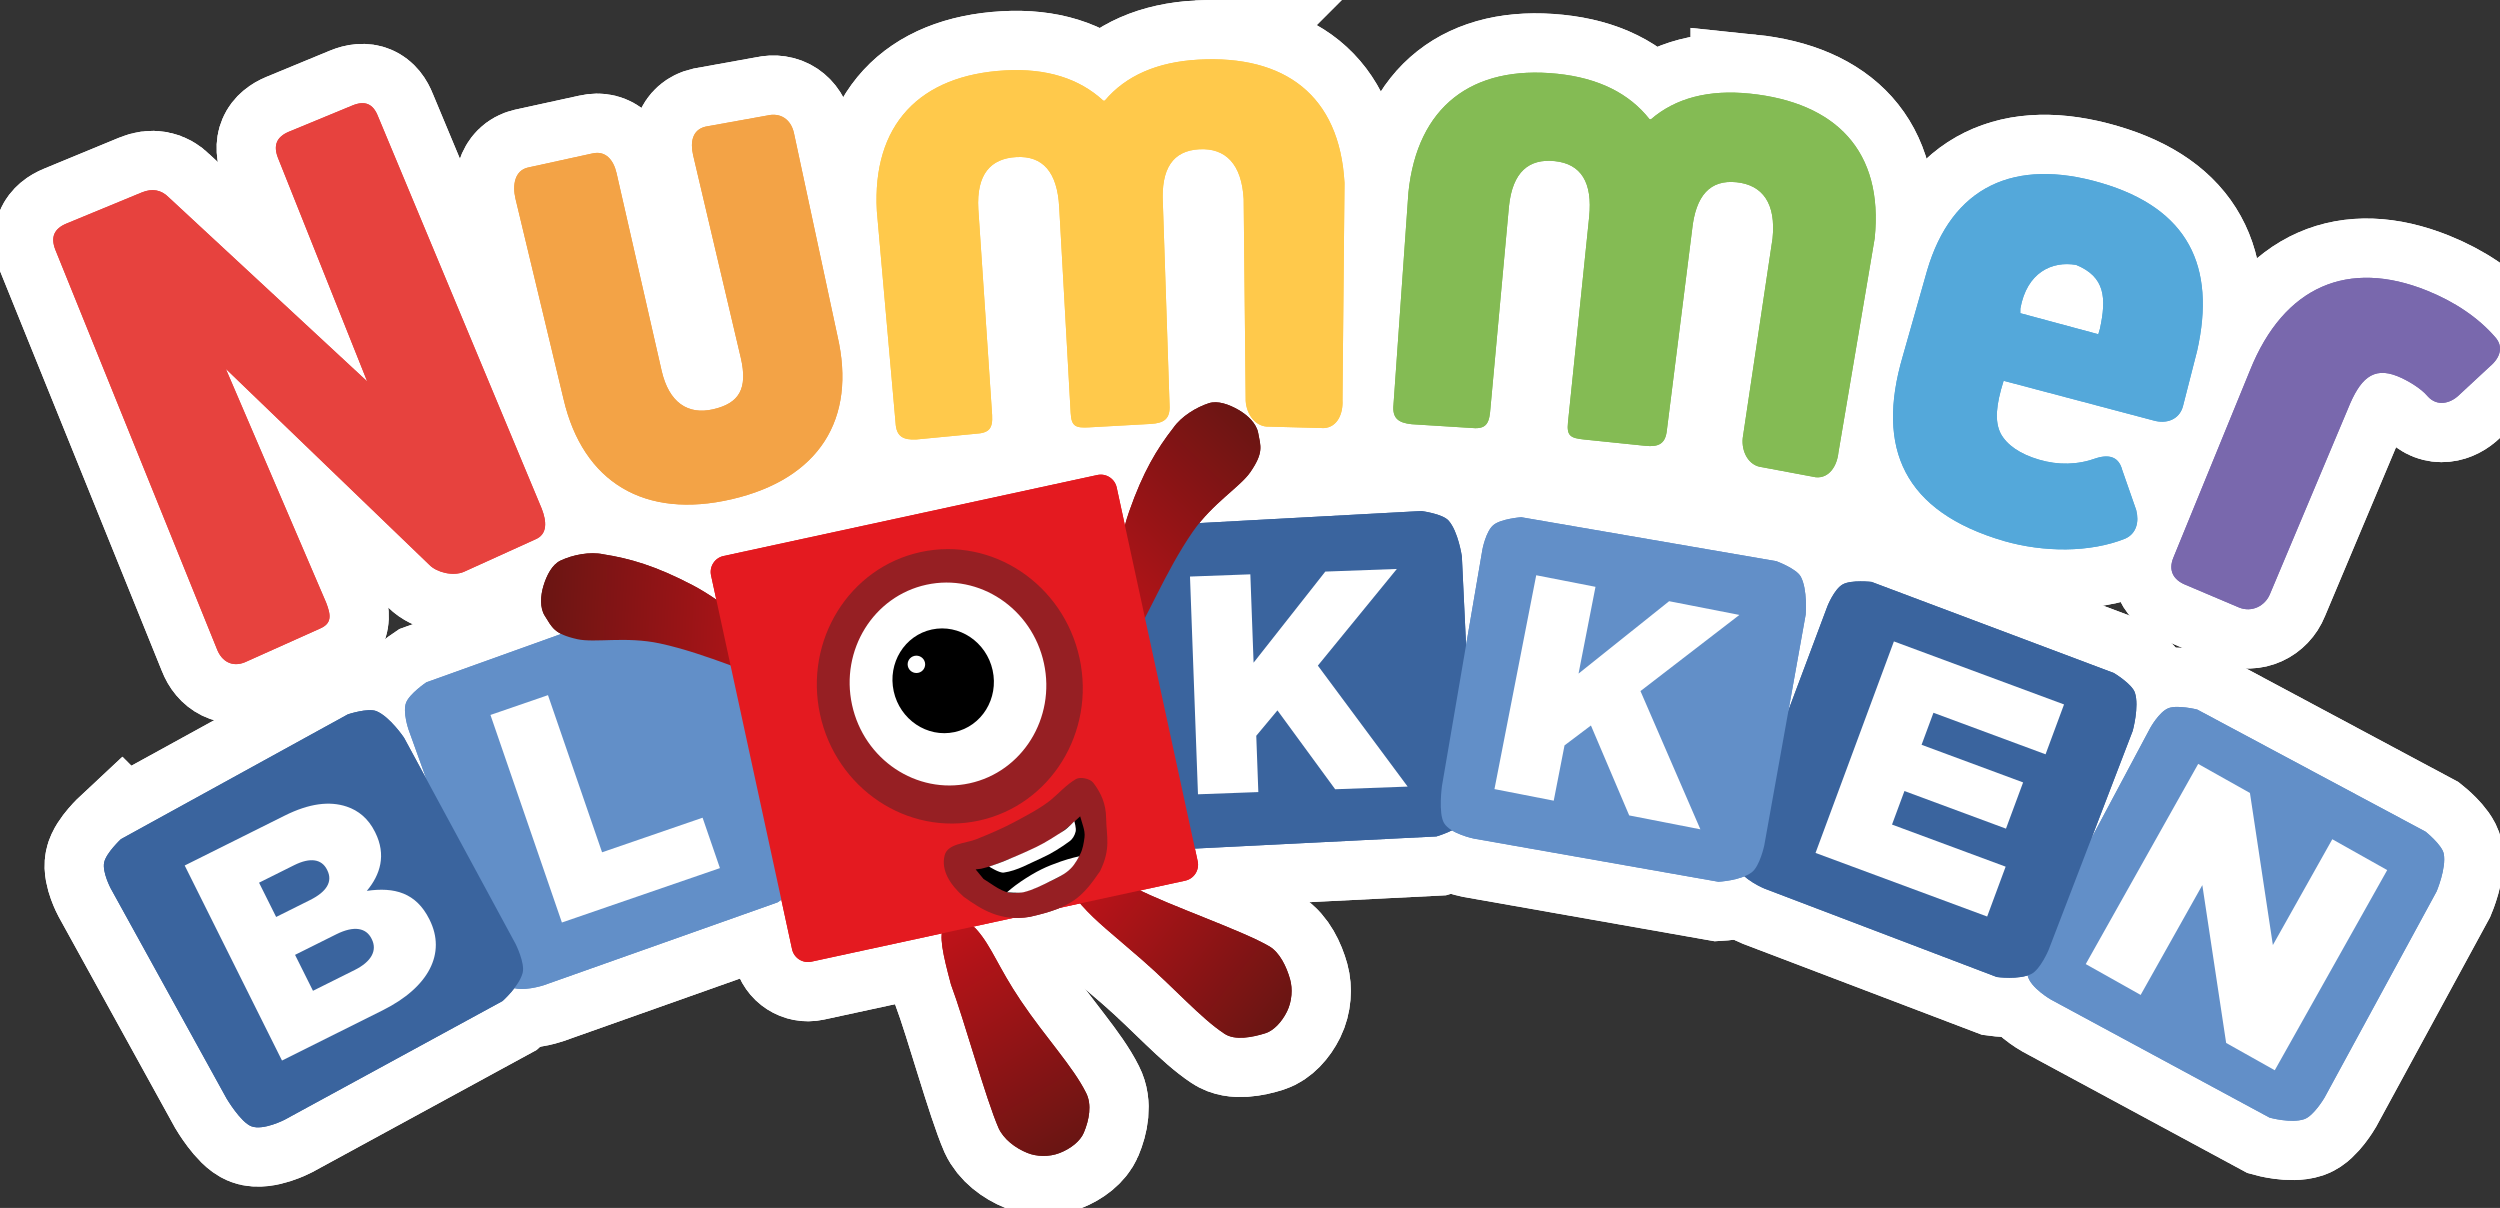 <svg version="1.1" xmlns="http://www.w3.org/2000/svg" xmlns:xlink="http://www.w3.org/1999/xlink" width="421.875" height="203.844" viewBox="0,0,421.875,203.844"><rect x="0" y="0" width="421.875" height="203.844" fill="#333333" stroke="none"/><defs><linearGradient x1="204.623" y1="180.207" x2="235.749" y2="147.812" gradientUnits="userSpaceOnUse" id="color-1"><stop offset="0" stop-color="#c01319"/><stop offset="1" stop-color="#691513"/></linearGradient><linearGradient x1="208.219" y1="223.368" x2="241.151" y2="249.155" gradientUnits="userSpaceOnUse" id="color-2"><stop offset="0" stop-color="#c01319"/><stop offset="1" stop-color="#691513"/></linearGradient><linearGradient x1="182.452" y1="234.831" x2="204.458" y2="271.513" gradientUnits="userSpaceOnUse" id="color-3"><stop offset="0" stop-color="#c01319"/><stop offset="1" stop-color="#691513"/></linearGradient><linearGradient x1="160.358" y1="181.069" x2="115.498" y2="178.645" gradientUnits="userSpaceOnUse" id="color-4"><stop offset="0" stop-color="#c01319"/><stop offset="1" stop-color="#691513"/></linearGradient><linearGradient x1="204.623" y1="180.207" x2="235.749" y2="147.812" gradientUnits="userSpaceOnUse" id="color-5"><stop offset="0" stop-color="#c01319"/><stop offset="1" stop-color="#691513"/></linearGradient><linearGradient x1="208.219" y1="223.368" x2="241.151" y2="249.155" gradientUnits="userSpaceOnUse" id="color-6"><stop offset="0" stop-color="#c01319"/><stop offset="1" stop-color="#691513"/></linearGradient><linearGradient x1="182.452" y1="234.831" x2="204.458" y2="271.513" gradientUnits="userSpaceOnUse" id="color-7"><stop offset="0" stop-color="#c01319"/><stop offset="1" stop-color="#691513"/></linearGradient><linearGradient x1="160.358" y1="181.069" x2="115.498" y2="178.645" gradientUnits="userSpaceOnUse" id="color-8"><stop offset="0" stop-color="#c01319"/><stop offset="1" stop-color="#691513"/></linearGradient></defs><g transform="translate(-24.57,-77.47)"><g data-paper-data="{&quot;isPaintingLayer&quot;:true}" stroke-linejoin="miter" stroke-miterlimit="10" stroke-dasharray="" stroke-dashoffset="0" style="mix-blend-mode: normal"><g fill="#ffffff" stroke="#ffffff" stroke-width="20"><path d="M102.801,173.986c-1.778,0.734 -4.49,0.106 -5.759,-1.181l-34.189,-32.926l-0.167,-0.142l16.931,39.455c0.816,2.12 0.986,3.511 -1.125,4.383l-12.59,5.648c-2.112,0.872 -3.904,-0.098 -4.72,-2.218l-27.28,-67.411c-0.816,-2.12 -0.203,-3.537 1.909,-4.409l12.67,-5.232c1.778,-0.734 3.301,-0.458 4.57,0.829l33.486,31.057l-15.07,-37.756c-0.816,-2.12 -0.203,-3.537 1.909,-4.409l10.669,-4.406c2.112,-0.872 3.498,-0.281 4.315,1.839l27.633,66.222c0.816,2.12 1.013,4.295 -1.099,5.167z" fill-rule="nonzero" stroke-linecap="butt"/><path d="M165.884,134.119c3.284,14.101 -3.121,24.164 -17.81,27.585c-14.688,3.421 -25.125,-2.797 -28.409,-16.898l-8.117,-33.841c-0.52,-2.233 -0.14,-4.699 2.092,-5.219l10.889,-2.38c2.233,-0.52 3.563,1.075 4.083,3.308l7.615,33.384c1.232,5.288 4.368,7.484 8.716,6.472c4.348,-1.013 5.86,-3.424 4.628,-8.712l-8.034,-34.154c-0.52,-2.233 -0.127,-4.307 2.105,-4.827l10.432,-1.879c2.232,-0.52 3.942,0.67 4.462,2.903z" fill-rule="nonzero" stroke-linecap="butt"/><path d="M226.797,87.535c14.564,-0.811 23.835,5.994 24.659,20.799l-0.342,36.642c0.127,2.287 -0.856,4.606 -3.143,4.734l-9.202,-0.247c-2.287,0.127 -3.862,-2.058 -3.989,-4.345l-0.342,-34.054c-0.328,-5.898 -3.048,-8.653 -7.501,-8.405c-4.453,0.248 -6.459,3.257 -6.131,9.155l1.126,34.028c0.127,2.287 -0.909,3.039 -3.196,3.166l-10.351,0.576c-2.287,0.127 -3.012,-0.125 -3.14,-2.412l-1.937,-34.785c-0.328,-5.898 -2.776,-8.659 -7.23,-8.411c-4.333,0.241 -6.744,2.872 -6.416,8.77l2.329,34.772c0.127,2.287 -0.517,3.025 -2.804,3.153l-9.946,0.955c-2.287,0.127 -3.417,-0.504 -3.545,-2.791l-3.159,-35.74c-0.811,-14.564 7.196,-22.939 21.64,-23.744c6.981,-0.389 12.511,1.356 16.584,5.114l0.241,-0.013c3.51,-4.18 8.813,-6.527 15.794,-6.916z" fill-rule="nonzero" stroke-linecap="butt"/><path d="M392.923,146.105c-0.643,2.193 -2.786,2.953 -4.979,2.31l-25.263,-6.687c-1.298,4.119 -1.522,6.848 -0.495,8.904c1.06,1.94 3.247,3.459 6.478,4.407c3.231,0.948 6.502,0.905 9.732,-0.279c2.334,-0.694 3.767,-0.023 4.298,2.013l2.36,6.764c0.531,2.036 0.011,3.997 -1.861,4.826c-5.964,2.387 -13.75,2.323 -20.462,0.398c-16.849,-4.942 -21.648,-15.572 -17.078,-31.151l4.113,-14.478c4.163,-14.194 14.715,-19.088 29.371,-14.789c14.656,4.299 19.425,14.034 16.199,28.331zM378.661,133.873l0.271,-0.923c1.121,-5.179 0.897,-8.763 -4.008,-10.775c-4.061,-0.706 -8.328,1.254 -9.418,7.366l-0.009,0.781z" fill-rule="nonzero" stroke-linecap="butt"/><path d="M404.275,139.934c5.726,-14.237 16.594,-18.753 29.837,-13.426c4.635,1.864 8.652,4.537 11.539,7.878c1.41,1.593 0.839,3.443 -0.91,4.919l-5.184,4.811c-1.483,1.455 -3.739,2.008 -5.326,0.216c-1.124,-1.35 -3.439,-2.717 -5.095,-3.382c-4.194,-1.687 -6.357,0.534 -8.354,5.5l-13.14,31.225c-0.843,2.097 -3.11,3.165 -5.207,2.321l-9.047,-3.833c-2.096,-0.843 -2.92,-2.451 -2.077,-4.548z" fill-rule="nonzero" stroke-linecap="butt"/><path d="M319.852,93.265c14.51,1.496 22.592,9.678 21.071,24.428l-6.116,36.13c-0.235,2.278 -1.572,4.414 -3.85,4.179l-9.048,-1.695c-2.278,-0.235 -3.489,-2.642 -3.254,-4.92l5.032,-33.682c0.606,-5.876 -1.645,-9.025 -6.082,-9.483c-4.437,-0.457 -6.892,2.198 -7.498,8.074l-4.254,33.78c-0.235,2.278 -1.377,2.857 -3.655,2.622l-10.313,-1.063c-2.278,-0.235 -2.955,-0.598 -2.72,-2.877l3.573,-34.655c0.606,-5.876 -1.376,-8.989 -5.813,-9.446c-4.317,-0.445 -7.112,1.772 -7.718,7.648l-3.184,34.704c-0.235,2.278 -0.987,2.906 -3.266,2.671l-9.972,-0.625c-2.278,-0.235 -3.295,-1.036 -3.06,-3.315l2.516,-35.791c1.496,-14.51 10.724,-21.518 25.114,-20.034c6.955,0.717 12.141,3.312 15.57,7.665l0.24,0.025c4.125,-3.574 9.732,-5.056 16.687,-4.339z" fill-rule="nonzero" stroke-linecap="butt"/><path d="M102.801,173.986c-1.778,0.734 -4.49,0.106 -5.759,-1.181l-34.189,-32.926l-0.167,-0.142l16.931,39.455c0.816,2.12 0.986,3.511 -1.125,4.383l-12.59,5.648c-2.112,0.872 -3.904,-0.098 -4.72,-2.218l-27.28,-67.411c-0.816,-2.12 -0.203,-3.537 1.909,-4.409l12.67,-5.232c1.778,-0.734 3.301,-0.458 4.57,0.829l33.486,31.057l-15.07,-37.756c-0.816,-2.12 -0.203,-3.537 1.909,-4.409l10.669,-4.406c2.112,-0.872 3.498,-0.281 4.315,1.839l27.633,66.222c0.816,2.12 1.013,4.295 -1.099,5.167z" fill-rule="nonzero" stroke-linecap="butt"/><path d="M165.884,134.119c3.284,14.101 -3.121,24.164 -17.81,27.585c-14.688,3.421 -25.125,-2.797 -28.409,-16.898l-8.117,-33.841c-0.52,-2.233 -0.14,-4.699 2.092,-5.219l10.889,-2.38c2.233,-0.52 3.563,1.075 4.083,3.308l7.615,33.384c1.232,5.288 4.368,7.484 8.716,6.472c4.348,-1.013 5.86,-3.424 4.628,-8.712l-8.034,-34.154c-0.52,-2.233 -0.127,-4.307 2.105,-4.827l10.432,-1.879c2.232,-0.52 3.942,0.67 4.462,2.903z" fill-rule="nonzero" stroke-linecap="butt"/><path d="M226.797,87.535c14.564,-0.811 23.835,5.994 24.659,20.799l-0.342,36.642c0.127,2.287 -0.856,4.606 -3.143,4.734l-9.202,-0.247c-2.287,0.127 -3.862,-2.058 -3.989,-4.345l-0.342,-34.054c-0.328,-5.898 -3.048,-8.653 -7.501,-8.405c-4.453,0.248 -6.459,3.257 -6.131,9.155l1.126,34.028c0.127,2.287 -0.909,3.039 -3.196,3.166l-10.351,0.576c-2.287,0.127 -3.012,-0.125 -3.14,-2.412l-1.937,-34.785c-0.328,-5.898 -2.776,-8.659 -7.23,-8.411c-4.333,0.241 -6.744,2.872 -6.416,8.77l2.329,34.772c0.127,2.287 -0.517,3.025 -2.804,3.153l-9.946,0.955c-2.287,0.127 -3.417,-0.504 -3.545,-2.791l-3.159,-35.74c-0.811,-14.564 7.196,-22.939 21.64,-23.744c6.981,-0.389 12.511,1.356 16.584,5.114l0.241,-0.013c3.51,-4.18 8.813,-6.527 15.794,-6.916z" fill-rule="nonzero" stroke-linecap="butt"/><path d="M392.923,146.105c-0.643,2.193 -2.786,2.953 -4.979,2.31l-25.263,-6.687c-1.298,4.119 -1.522,6.848 -0.495,8.904c1.06,1.94 3.247,3.459 6.478,4.407c3.231,0.948 6.502,0.905 9.732,-0.279c2.334,-0.694 3.767,-0.023 4.298,2.013l2.36,6.764c0.531,2.036 0.011,3.997 -1.861,4.826c-5.964,2.387 -13.75,2.323 -20.462,0.398c-16.849,-4.942 -21.648,-15.572 -17.078,-31.151l4.113,-14.478c4.163,-14.194 14.715,-19.088 29.371,-14.789c14.656,4.299 19.425,14.034 16.199,28.331zM378.661,133.873l0.271,-0.923c1.121,-5.179 0.897,-8.763 -4.008,-10.775c-4.061,-0.706 -8.328,1.254 -9.418,7.366l-0.009,0.781z" fill-rule="nonzero" stroke-linecap="butt"/><path d="M404.275,139.934c5.726,-14.237 16.594,-18.753 29.837,-13.426c4.635,1.864 8.652,4.537 11.539,7.878c1.41,1.593 0.839,3.443 -0.91,4.919l-5.184,4.811c-1.483,1.455 -3.739,2.008 -5.326,0.216c-1.124,-1.35 -3.439,-2.717 -5.095,-3.382c-4.194,-1.687 -6.357,0.534 -8.354,5.5l-13.14,31.225c-0.843,2.097 -3.11,3.165 -5.207,2.321l-9.047,-3.833c-2.096,-0.843 -2.92,-2.451 -2.077,-4.548z" fill-rule="nonzero" stroke-linecap="butt"/><path d="M319.852,93.265c14.51,1.496 22.592,9.678 21.071,24.428l-6.116,36.13c-0.235,2.278 -1.572,4.414 -3.85,4.179l-9.048,-1.695c-2.278,-0.235 -3.489,-2.642 -3.254,-4.92l5.032,-33.682c0.606,-5.876 -1.645,-9.025 -6.082,-9.483c-4.437,-0.457 -6.892,2.198 -7.498,8.074l-4.254,33.78c-0.235,2.278 -1.377,2.857 -3.655,2.622l-10.313,-1.063c-2.278,-0.235 -2.955,-0.598 -2.72,-2.877l3.573,-34.655c0.606,-5.876 -1.376,-8.989 -5.813,-9.446c-4.317,-0.445 -7.112,1.772 -7.718,7.648l-3.184,34.704c-0.235,2.278 -0.987,2.906 -3.266,2.671l-9.972,-0.625c-2.278,-0.235 -3.295,-1.036 -3.06,-3.315l2.516,-35.791c1.496,-14.51 10.724,-21.518 25.114,-20.034c6.955,0.717 12.141,3.312 15.57,7.665l0.24,0.025c4.125,-3.574 9.732,-5.056 16.687,-4.339z" fill-rule="nonzero" stroke-linecap="butt"/><path d="M395.349,197.206l38.533,20.607c0,0 2.798,2.235 3.078,3.754c0.447,2.419 -1.215,6.335 -1.215,6.335l-18.913,34.792c0,0 -1.815,3.094 -3.426,3.635c-2.223,0.748 -5.847,-0.261 -5.847,-0.261l-36.853,-19.897c0,0 -3.491,-1.99 -3.966,-4.065c-0.432,-1.887 1.644,-6.088 1.644,-6.088l19.042,-35.71c0,0 1.507,-2.719 3.062,-3.328c1.537,-0.602 4.86,0.225 4.86,0.225z" data-paper-data="{&quot;index&quot;:null}" fill-rule="nonzero" stroke-linecap="round"/><path d="M340.392,175.665l40.901,15.381c0,0 3.066,1.849 3.543,3.318c0.76,2.339 -0.374,6.44 -0.374,6.44l-14.191,36.971c0,0 -1.394,3.305 -2.92,4.053c-2.106,1.033 -5.831,0.508 -5.831,0.508l-39.142,-14.897c0,0 -3.722,-1.515 -4.464,-3.51c-0.675,-1.814 0.832,-6.251 0.832,-6.251l14.199,-37.898c0,0 1.138,-2.893 2.6,-3.7c1.445,-0.798 4.848,-0.414 4.848,-0.414z" fill-rule="nonzero" stroke-linecap="round"/><path d="M220.8,166.074l43.633,-2.368c0,0 3.551,0.46 4.579,1.613c1.636,1.836 2.247,6.047 2.247,6.047l1.876,39.556c0,0 0.053,3.587 -1.043,4.885c-1.513,1.793 -5.134,2.81 -5.134,2.81l-41.828,2.103c0,0 -4.017,0.11 -5.499,-1.419c-1.348,-1.39 -1.753,-6.058 -1.753,-6.058l-2.242,-40.408c0,0 -0.122,-3.106 0.892,-4.434c1.002,-1.312 4.272,-2.328 4.272,-2.328z" fill-rule="nonzero" stroke-linecap="round"/><path d="M281.273,164.75l43.062,7.423c0,0 3.359,1.24 4.104,2.594c1.186,2.155 0.842,6.396 0.842,6.396l-6.993,38.978c0,0 -0.749,3.508 -2.106,4.529c-1.875,1.41 -5.632,1.594 -5.632,1.594l-41.244,-7.278c0,0 -3.94,-0.789 -5.044,-2.609c-1.004,-1.655 -0.357,-6.296 -0.357,-6.296l6.826,-39.89c0,0 0.574,-3.055 1.858,-4.123c1.269,-1.055 4.684,-1.317 4.684,-1.317z" data-paper-data="{&quot;index&quot;:null}" fill-rule="nonzero" stroke-linecap="round"/><path d="M235.588,157.103c-1.725,2.532 -6.36,5.242 -9.722,10.078c-4.671,6.72 -8.202,15.679 -9.794,17.339c-2.738,2.854 -6.313,1.141 -5.492,-1.468c2.084,-5.841 2.448,-13.281 4.525,-19.225c2.352,-6.731 4.718,-10.635 7.461,-14.146c1.35,-1.945 3.879,-3.484 5.992,-4.168c1.52,-0.491 3.43,0.216 4.999,1.119c1.57,0.903 3.023,2.3 3.322,3.854c0.444,2.317 0.951,3.326 -1.291,6.617z" data-paper-data="{&quot;index&quot;:null}" fill-rule="nonzero" stroke-linecap="butt"/><path d="M207.027,224.689c1.491,-0.805 4.447,0.768 9.23,2.682c5.626,2.918 17.965,7.116 22.581,9.835c1.692,1.048 2.837,3.38 3.441,5.553c0.434,1.563 0.329,3.662 -0.53,5.401c-0.859,1.739 -2.219,3.219 -3.663,3.672c-2.153,0.672 -5.13,1.282 -6.916,0.059c-4.003,-2.644 -8.391,-7.675 -13.903,-12.476c-5.069,-4.417 -7.659,-6.364 -10.169,-9.189c-1.429,-1.608 -1.859,-4.641 -0.167,-5.554z" data-paper-data="{&quot;origRot&quot;:0,&quot;index&quot;:null}" fill-rule="nonzero" stroke-linecap="butt"/><path d="M96.52,192.611l41.129,-14.761c0,0 3.534,-0.576 4.849,0.235c2.094,1.291 3.884,5.15 3.884,5.15l13.122,37.363c0,0 1.077,3.422 0.399,4.979c-0.936,2.151 -4.115,4.163 -4.115,4.163l-39.475,13.991c0,0 -3.817,1.255 -5.675,0.215c-1.689,-0.946 -3.414,-5.303 -3.414,-5.303l-13.717,-38.075c0,0 -1.006,-2.941 -0.414,-4.503c0.584,-1.544 3.427,-3.454 3.427,-3.454z" fill-rule="nonzero" stroke-linecap="round"/><path d="M44.985,219.069l38.29,-21.055c0,0 3.399,-1.125 4.825,-0.532c2.271,0.945 4.647,4.474 4.647,4.474l18.844,34.83c0,0 1.603,3.209 1.178,4.854c-0.586,2.272 -3.408,4.759 -3.408,4.759l-36.779,20.034c0,0 -3.572,1.841 -5.57,1.106c-1.817,-0.668 -4.206,-4.699 -4.206,-4.699l-19.543,-35.439c0,0 -1.457,-2.746 -1.119,-4.382c0.334,-1.616 2.84,-3.951 2.84,-3.951z" fill-rule="nonzero" stroke-linecap="round"/><path d="M183.892,233.629c1.097,-1.66 4.068,-0.909 5.509,0.732c2.533,2.883 3.594,6.293 7.426,11.985c4.166,6.188 8.828,11.134 11.014,15.543c1.019,1.971 0.529,4.56 -0.379,6.721c-0.611,1.449 -2.235,2.708 -4.061,3.422c-1.826,0.714 -3.926,0.611 -5.434,0.005c-2.096,-0.844 -4.028,-2.344 -4.883,-4.202c-2.194,-5.051 -5.761,-18.126 -8.041,-24.244c-1.373,-5.143 -2.111,-8.398 -1.145,-9.861z" data-paper-data="{&quot;origRot&quot;:0,&quot;index&quot;:null}" fill-rule="nonzero" stroke-linecap="butt"/><path d="M121.958,185.325c-3.885,-0.875 -4.203,-1.959 -5.461,-3.954c-0.842,-1.34 -0.734,-3.353 -0.203,-5.084c0.531,-1.731 1.443,-3.552 2.889,-4.231c2.011,-0.943 4.91,-1.544 7.224,-1.044c4.401,0.693 8.795,1.931 15.109,5.245c5.575,2.926 10.92,8.114 16.43,10.96c2.381,1.346 0.939,5.039 -3.011,4.822c-2.296,-0.126 -10.992,-4.263 -18.993,-5.985c-5.759,-1.239 -10.996,-0.055 -13.985,-0.728z" fill-rule="nonzero" stroke-linecap="butt"/><path d="M144.56,174.569c-0.322,-1.486 0.621,-2.951 2.107,-3.273l63.074,-13.668c1.486,-0.322 2.951,0.621 3.273,2.107l13.668,63.074c0.155,0.713 0.019,1.459 -0.376,2.073c-0.395,0.614 -1.018,1.045 -1.731,1.2l-63.074,13.668c-1.486,0.322 -2.951,-0.621 -3.273,-2.107v0z" data-paper-data="{&quot;index&quot;:null}" fill-rule="evenodd" stroke-linecap="square"/><g fill-rule="nonzero" stroke-linecap="butt"><path d="M179.939,170.628c6.041,-1.309 12.064,0.044 16.917,3.287c4.852,3.244 8.534,8.377 9.888,14.629c1.355,6.252 0.128,12.448 -2.946,17.41c-3.075,4.961 -7.998,8.686 -14.039,9.995c-6.04,1.309 -12.064,-0.044 -16.917,-3.287c-4.852,-3.244 -8.533,-8.377 -9.888,-14.629c-1.355,-6.252 -0.129,-12.448 2.945,-17.41c3.075,-4.961 7.998,-8.686 14.039,-9.995z" data-paper-data="{&quot;origPos&quot;:null}"/><path d="M180.911,176.141c4.467,-0.968 8.921,0.033 12.51,2.431c3.588,2.399 6.311,6.195 7.312,10.818c1.002,4.623 0.095,9.205 -2.178,12.874c-2.274,3.669 -5.914,6.423 -10.382,7.391c-4.467,0.968 -8.921,-0.033 -12.51,-2.431c-3.588,-2.399 -6.31,-6.195 -7.312,-10.818c-1.002,-4.623 -0.095,-9.205 2.178,-12.874c2.274,-3.669 5.915,-6.423 10.381,-7.391z" data-paper-data="{&quot;origPos&quot;:null}"/></g><g fill-rule="nonzero" stroke-linecap="butt"><path d="M181.826,183.696c2.302,-0.492 4.602,0.033 6.458,1.278c1.855,1.245 3.267,3.21 3.792,5.598c0.525,2.389 0.066,4.753 -1.099,6.643c-1.166,1.89 -3.039,3.305 -5.342,3.797c-2.303,0.492 -4.602,-0.033 -6.458,-1.278c-1.856,-1.245 -3.267,-3.21 -3.792,-5.598c-0.525,-2.389 -0.066,-4.753 1.1,-6.643c1.166,-1.89 3.039,-3.305 5.342,-3.797z" data-paper-data="{&quot;index&quot;:null}"/><path d="M180.01,188.347c0.318,0.203 0.559,0.526 0.646,0.921c0.087,0.395 0.004,0.787 -0.2,1.102c-0.204,0.315 -0.53,0.552 -0.928,0.637c-0.398,0.085 -0.795,0.002 -1.113,-0.202c-0.318,-0.203 -0.559,-0.526 -0.646,-0.921c-0.087,-0.395 -0.004,-0.787 0.2,-1.102c0.204,-0.315 0.53,-0.552 0.928,-0.637c0.398,-0.085 0.795,-0.002 1.113,0.202z" data-paper-data="{&quot;index&quot;:null}"/></g><g fill-rule="nonzero" stroke-linecap="round"><path d="M206.137,208.94c0.719,-0.435 2.394,-0.074 2.915,0.608c1.381,1.809 2.149,3.647 2.176,5.967c0.065,3.172 0.829,5.17 -1.02,8.962c-3.051,4.443 -4.736,6.112 -11.859,7.708c-4.943,0.829 -8.096,-1.194 -11.16,-3.387c-2.317,-2.047 -3.829,-4.467 -3.221,-6.941c0.469,-2.053 3.531,-2.034 5.358,-2.768c2.269,-0.911 4.594,-1.896 6.737,-3.066c2.042,-1.113 3.908,-2.053 5.797,-3.53c1.458,-1.211 2.606,-2.565 4.277,-3.554z"/><path d="M190.136,224.07c0.307,-0.057 1.595,-0.401 2.372,-0.706c2.919,-1.147 5.909,-2.234 8.65,-3.709c1.585,-0.814 2.876,-2.038 4.257,-3.122l1.434,-1.308l0.515,1.723c0.171,0.574 0.298,1.223 0.217,1.831c-0.134,0.998 -0.286,1.999 -0.766,2.917c-0.362,0.827 -1.052,1.728 -1.723,2.382c-0.759,0.737 -1.833,1.451 -2.778,1.855c-2.233,0.954 -4.328,2.245 -6.759,2.248c-1.811,0.002 -3.458,-1.455 -5.017,-2.392l-1.326,-1.607z"/><path d="M199.546,220.347c1.58,-0.761 3.041,-1.745 4.529,-2.682c0.668,-0.42 1.787,-1.608 1.787,-1.608c0,0 0.365,1.177 0.221,1.75c-0.173,0.684 -0.518,1.273 -1.069,1.66c-1.416,1.032 -3,2.046 -4.576,2.745c-2.154,0.955 -4.159,2.174 -6.49,2.509c-0.723,0.103 -2.466,-1.018 -2.466,-1.018c0,0 1.853,-0.625 2.361,-0.84c1.944,-0.804 3.847,-1.62 5.704,-2.516z"/><path d="M201.812,226.167c-1.465,0.734 -2.94,1.48 -4.496,1.863c-0.843,0.207 -2.805,0.005 -2.805,0.005c0,0 0.994,-0.901 2.335,-1.812c1.105,-0.751 2.469,-1.571 3.45,-2.043c1.002,-0.501 2.2,-0.962 3.286,-1.338c1.682,-0.583 3.102,-0.871 3.102,-0.871c0,0 -0.691,1.368 -1.446,2.079c-0.944,0.963 -2.225,1.516 -3.426,2.118z"/></g><path d="M107.334,198.117l9.707,-3.341l9.128,26.519l16.962,-5.838l2.928,8.506c0,0 -13.809,4.753 -18.732,6.448c-3.205,1.103 -7.937,2.732 -7.937,2.732z" fill-rule="nonzero" stroke-linecap="butt"/><path d="M55.738,223.523l16.88,-8.421c4.138,-2.064 7.569,-2.484 10.458,-1.518c1.973,0.66 3.64,2.001 4.766,4.258l0.047,0.094c1.9,3.809 0.863,7.144 -1.419,9.868c4.653,-0.677 8.318,0.313 10.547,4.78l0.047,0.094c2.815,5.642 -0.081,11.373 -7.933,15.29l-16.974,8.468zM76.905,229.346c2.774,-1.384 3.857,-3.098 2.895,-5.026l-0.047,-0.094c-0.891,-1.787 -2.818,-2.117 -5.545,-0.757l-5.924,2.955l2.885,5.783zM84.438,241.15c2.774,-1.384 3.833,-3.263 2.872,-5.191l-0.047,-0.094c-0.891,-1.787 -2.888,-2.259 -5.945,-0.734l-6.959,3.471l3.026,6.065z" fill-rule="nonzero" stroke-linecap="butt"/><path d="M225.381,174.762l10.184,-0.374l0.547,14.908l12.103,-15.373l12.073,-0.443l-13.33,16.311l15.152,20.416l-12.231,0.449l-9.74,-13.309l-3.575,4.284l0.349,9.501l-10.184,0.374z" fill-rule="nonzero" stroke-linecap="butt"/><path d="M344.166,185.708l28.709,10.637l-3.117,8.414l-18.919,-7.01l-2.003,5.405l17.134,6.348l-2.891,7.802l-17.134,-6.348l-2.097,5.66l19.174,7.104l-3.117,8.414l-28.964,-10.732z" fill-rule="nonzero" stroke-linecap="butt"/><path d="M283.807,174.544l10.002,1.953l-2.859,14.641l15.284,-12.215l11.857,2.316l-16.692,12.85l10.109,23.329l-12.012,-2.346l-6.456,-15.176l-4.456,3.358l-1.822,9.331l-10.002,-1.953z" fill-rule="nonzero" stroke-linecap="butt"/><path d="M395.514,206.38l8.734,4.906l3.869,25.661l10.029,-17.855l9.265,5.204l-18.974,33.78l-8.204,-4.608l-4.02,-26.635l-10.408,18.531l-9.265,-5.204z" fill-rule="nonzero" stroke-linecap="butt"/><path d="M395.349,197.206l38.533,20.607c0,0 2.798,2.235 3.078,3.754c0.447,2.419 -1.215,6.335 -1.215,6.335l-18.913,34.792c0,0 -1.815,3.094 -3.426,3.635c-2.223,0.748 -5.847,-0.261 -5.847,-0.261l-36.853,-19.897c0,0 -3.491,-1.99 -3.966,-4.065c-0.432,-1.887 1.644,-6.088 1.644,-6.088l19.042,-35.71c0,0 1.507,-2.719 3.062,-3.328c1.537,-0.602 4.86,0.225 4.86,0.225z" data-paper-data="{&quot;index&quot;:null}" fill-rule="nonzero" stroke-linecap="round"/><path d="M340.392,175.665l40.901,15.381c0,0 3.066,1.849 3.543,3.318c0.76,2.339 -0.374,6.44 -0.374,6.44l-14.191,36.971c0,0 -1.394,3.305 -2.92,4.053c-2.106,1.033 -5.831,0.508 -5.831,0.508l-39.142,-14.897c0,0 -3.722,-1.515 -4.464,-3.51c-0.675,-1.814 0.832,-6.251 0.832,-6.251l14.199,-37.898c0,0 1.138,-2.893 2.6,-3.7c1.445,-0.798 4.848,-0.414 4.848,-0.414z" fill-rule="nonzero" stroke-linecap="round"/><path d="M220.8,166.074l43.633,-2.368c0,0 3.551,0.46 4.579,1.613c1.636,1.836 2.247,6.047 2.247,6.047l1.876,39.556c0,0 0.053,3.587 -1.043,4.885c-1.513,1.793 -5.134,2.81 -5.134,2.81l-41.828,2.103c0,0 -4.017,0.11 -5.499,-1.419c-1.348,-1.39 -1.753,-6.058 -1.753,-6.058l-2.242,-40.408c0,0 -0.122,-3.106 0.892,-4.434c1.002,-1.312 4.272,-2.328 4.272,-2.328z" fill-rule="nonzero" stroke-linecap="round"/><path d="M281.273,164.75l43.062,7.423c0,0 3.359,1.24 4.104,2.594c1.186,2.155 0.842,6.396 0.842,6.396l-6.993,38.978c0,0 -0.749,3.508 -2.106,4.529c-1.875,1.41 -5.632,1.594 -5.632,1.594l-41.244,-7.278c0,0 -3.94,-0.789 -5.044,-2.609c-1.004,-1.655 -0.357,-6.296 -0.357,-6.296l6.826,-39.89c0,0 0.574,-3.055 1.858,-4.123c1.269,-1.055 4.684,-1.317 4.684,-1.317z" data-paper-data="{&quot;index&quot;:null}" fill-rule="nonzero" stroke-linecap="round"/><path d="M235.588,157.103c-1.725,2.532 -6.36,5.242 -9.722,10.078c-4.671,6.72 -8.202,15.679 -9.794,17.339c-2.738,2.854 -6.313,1.141 -5.492,-1.468c2.084,-5.841 2.448,-13.281 4.525,-19.225c2.352,-6.731 4.718,-10.635 7.461,-14.146c1.35,-1.945 3.879,-3.484 5.992,-4.168c1.52,-0.491 3.43,0.216 4.999,1.119c1.57,0.903 3.023,2.3 3.322,3.854c0.444,2.317 0.951,3.326 -1.291,6.617z" data-paper-data="{&quot;index&quot;:null}" fill-rule="nonzero" stroke-linecap="butt"/><path d="M207.027,224.689c1.491,-0.805 4.447,0.768 9.23,2.682c5.626,2.918 17.965,7.116 22.581,9.835c1.692,1.048 2.837,3.38 3.441,5.553c0.434,1.563 0.329,3.662 -0.53,5.401c-0.859,1.739 -2.219,3.219 -3.663,3.672c-2.153,0.672 -5.13,1.282 -6.916,0.059c-4.003,-2.644 -8.391,-7.675 -13.903,-12.476c-5.069,-4.417 -7.659,-6.364 -10.169,-9.189c-1.429,-1.608 -1.859,-4.641 -0.167,-5.554z" data-paper-data="{&quot;origRot&quot;:0,&quot;index&quot;:null}" fill-rule="nonzero" stroke-linecap="butt"/><path d="M96.52,192.611l41.129,-14.761c0,0 3.534,-0.576 4.849,0.235c2.094,1.291 3.884,5.15 3.884,5.15l13.122,37.363c0,0 1.077,3.422 0.399,4.979c-0.936,2.151 -4.115,4.163 -4.115,4.163l-39.475,13.991c0,0 -3.817,1.255 -5.675,0.215c-1.689,-0.946 -3.414,-5.303 -3.414,-5.303l-13.717,-38.075c0,0 -1.006,-2.941 -0.414,-4.503c0.584,-1.544 3.427,-3.454 3.427,-3.454z" fill-rule="nonzero" stroke-linecap="round"/><path d="M44.985,219.069l38.29,-21.055c0,0 3.399,-1.125 4.825,-0.532c2.271,0.945 4.647,4.474 4.647,4.474l18.844,34.83c0,0 1.603,3.209 1.178,4.854c-0.586,2.272 -3.408,4.759 -3.408,4.759l-36.779,20.034c0,0 -3.572,1.841 -5.57,1.106c-1.817,-0.668 -4.206,-4.699 -4.206,-4.699l-19.543,-35.439c0,0 -1.457,-2.746 -1.119,-4.382c0.334,-1.616 2.84,-3.951 2.84,-3.951z" fill-rule="nonzero" stroke-linecap="round"/><path d="M183.892,233.629c1.097,-1.66 4.068,-0.909 5.509,0.732c2.533,2.883 3.594,6.293 7.426,11.985c4.166,6.188 8.828,11.134 11.014,15.543c1.019,1.971 0.529,4.56 -0.379,6.721c-0.611,1.449 -2.235,2.708 -4.061,3.422c-1.826,0.714 -3.926,0.611 -5.434,0.005c-2.096,-0.844 -4.028,-2.344 -4.883,-4.202c-2.194,-5.051 -5.761,-18.126 -8.041,-24.244c-1.373,-5.143 -2.111,-8.398 -1.145,-9.861z" data-paper-data="{&quot;origRot&quot;:0,&quot;index&quot;:null}" fill-rule="nonzero" stroke-linecap="butt"/><path d="M121.958,185.325c-3.885,-0.875 -4.203,-1.959 -5.461,-3.954c-0.842,-1.34 -0.734,-3.353 -0.203,-5.084c0.531,-1.731 1.443,-3.552 2.889,-4.231c2.011,-0.943 4.91,-1.544 7.224,-1.044c4.401,0.693 8.795,1.931 15.109,5.245c5.575,2.926 10.92,8.114 16.43,10.96c2.381,1.346 0.939,5.039 -3.011,4.822c-2.296,-0.126 -10.992,-4.263 -18.993,-5.985c-5.759,-1.239 -10.996,-0.055 -13.985,-0.728z" fill-rule="nonzero" stroke-linecap="butt"/><path d="M144.56,174.569c-0.322,-1.486 0.621,-2.951 2.107,-3.273l63.074,-13.668c1.486,-0.322 2.951,0.621 3.273,2.107l13.668,63.074c0.155,0.713 0.019,1.459 -0.376,2.073c-0.395,0.614 -1.018,1.045 -1.731,1.2l-63.074,13.668c-1.486,0.322 -2.951,-0.621 -3.273,-2.107v0z" data-paper-data="{&quot;index&quot;:null}" fill-rule="evenodd" stroke-linecap="square"/><g fill-rule="nonzero" stroke-linecap="butt"><path d="M179.939,170.628c6.041,-1.309 12.064,0.044 16.917,3.287c4.852,3.244 8.534,8.377 9.888,14.629c1.355,6.252 0.128,12.448 -2.946,17.41c-3.075,4.961 -7.998,8.686 -14.039,9.995c-6.04,1.309 -12.064,-0.044 -16.917,-3.287c-4.852,-3.244 -8.533,-8.377 -9.888,-14.629c-1.355,-6.252 -0.129,-12.448 2.945,-17.41c3.075,-4.961 7.998,-8.686 14.039,-9.995z" data-paper-data="{&quot;origPos&quot;:null}"/><path d="M180.911,176.141c4.467,-0.968 8.921,0.033 12.51,2.431c3.588,2.399 6.311,6.195 7.312,10.818c1.002,4.623 0.095,9.205 -2.178,12.874c-2.274,3.669 -5.914,6.423 -10.382,7.391c-4.467,0.968 -8.921,-0.033 -12.51,-2.431c-3.588,-2.399 -6.31,-6.195 -7.312,-10.818c-1.002,-4.623 -0.095,-9.205 2.178,-12.874c2.274,-3.669 5.915,-6.423 10.381,-7.391z" data-paper-data="{&quot;origPos&quot;:null}"/></g><g fill-rule="nonzero" stroke-linecap="butt"><path d="M181.826,183.696c2.302,-0.492 4.602,0.033 6.458,1.278c1.855,1.245 3.267,3.21 3.792,5.598c0.525,2.389 0.066,4.753 -1.099,6.643c-1.166,1.89 -3.039,3.305 -5.342,3.797c-2.303,0.492 -4.602,-0.033 -6.458,-1.278c-1.856,-1.245 -3.267,-3.21 -3.792,-5.598c-0.525,-2.389 -0.066,-4.753 1.1,-6.643c1.166,-1.89 3.039,-3.305 5.342,-3.797z" data-paper-data="{&quot;index&quot;:null}"/><path d="M180.01,188.347c0.318,0.203 0.559,0.526 0.646,0.921c0.087,0.395 0.004,0.787 -0.2,1.102c-0.204,0.315 -0.53,0.552 -0.928,0.637c-0.398,0.085 -0.795,0.002 -1.113,-0.202c-0.318,-0.203 -0.559,-0.526 -0.646,-0.921c-0.087,-0.395 -0.004,-0.787 0.2,-1.102c0.204,-0.315 0.53,-0.552 0.928,-0.637c0.398,-0.085 0.795,-0.002 1.113,0.202z" data-paper-data="{&quot;index&quot;:null}"/></g><g fill-rule="nonzero" stroke-linecap="round"><path d="M206.137,208.94c0.719,-0.435 2.394,-0.074 2.915,0.608c1.381,1.809 2.149,3.647 2.176,5.967c0.065,3.172 0.829,5.17 -1.02,8.962c-3.051,4.443 -4.736,6.112 -11.859,7.708c-4.943,0.829 -8.096,-1.194 -11.16,-3.387c-2.317,-2.047 -3.829,-4.467 -3.221,-6.941c0.469,-2.053 3.531,-2.034 5.358,-2.768c2.269,-0.911 4.594,-1.896 6.737,-3.066c2.042,-1.113 3.908,-2.053 5.797,-3.53c1.458,-1.211 2.606,-2.565 4.277,-3.554z"/><path d="M190.136,224.07c0.307,-0.057 1.595,-0.401 2.372,-0.706c2.919,-1.147 5.909,-2.234 8.65,-3.709c1.585,-0.814 2.876,-2.038 4.257,-3.122l1.434,-1.308l0.515,1.723c0.171,0.574 0.298,1.223 0.217,1.831c-0.134,0.998 -0.286,1.999 -0.766,2.917c-0.362,0.827 -1.052,1.728 -1.723,2.382c-0.759,0.737 -1.833,1.451 -2.778,1.855c-2.233,0.954 -4.328,2.245 -6.759,2.248c-1.811,0.002 -3.458,-1.455 -5.017,-2.392l-1.326,-1.607z"/><path d="M199.546,220.347c1.58,-0.761 3.041,-1.745 4.529,-2.682c0.668,-0.42 1.787,-1.608 1.787,-1.608c0,0 0.365,1.177 0.221,1.75c-0.173,0.684 -0.518,1.273 -1.069,1.66c-1.416,1.032 -3,2.046 -4.576,2.745c-2.154,0.955 -4.159,2.174 -6.49,2.509c-0.723,0.103 -2.466,-1.018 -2.466,-1.018c0,0 1.853,-0.625 2.361,-0.84c1.944,-0.804 3.847,-1.62 5.704,-2.516z"/><path d="M201.812,226.167c-1.465,0.734 -2.94,1.48 -4.496,1.863c-0.843,0.207 -2.805,0.005 -2.805,0.005c0,0 0.994,-0.901 2.335,-1.812c1.105,-0.751 2.469,-1.571 3.45,-2.043c1.002,-0.501 2.2,-0.962 3.286,-1.338c1.682,-0.583 3.102,-0.871 3.102,-0.871c0,0 -0.691,1.368 -1.446,2.079c-0.944,0.963 -2.225,1.516 -3.426,2.118z"/></g><path d="M107.334,198.117l9.707,-3.341l9.128,26.519l16.962,-5.838l2.928,8.506c0,0 -13.809,4.753 -18.732,6.448c-3.205,1.103 -7.937,2.732 -7.937,2.732z" fill-rule="nonzero" stroke-linecap="butt"/><path d="M55.738,223.523l16.88,-8.421c4.138,-2.064 7.569,-2.484 10.458,-1.518c1.973,0.66 3.64,2.001 4.766,4.258l0.047,0.094c1.9,3.809 0.863,7.144 -1.419,9.868c4.653,-0.677 8.318,0.313 10.547,4.78l0.047,0.094c2.815,5.642 -0.081,11.373 -7.933,15.29l-16.974,8.468zM76.905,229.346c2.774,-1.384 3.857,-3.098 2.895,-5.026l-0.047,-0.094c-0.891,-1.787 -2.818,-2.117 -5.545,-0.757l-5.924,2.955l2.885,5.783zM84.438,241.15c2.774,-1.384 3.833,-3.263 2.872,-5.191l-0.047,-0.094c-0.891,-1.787 -2.888,-2.259 -5.945,-0.734l-6.959,3.471l3.026,6.065z" fill-rule="nonzero" stroke-linecap="butt"/><path d="M225.381,174.762l10.184,-0.374l0.547,14.908l12.103,-15.373l12.073,-0.443l-13.33,16.311l15.152,20.416l-12.231,0.449l-9.74,-13.309l-3.575,4.284l0.349,9.501l-10.184,0.374z" fill-rule="nonzero" stroke-linecap="butt"/><path d="M344.166,185.708l28.709,10.637l-3.117,8.414l-18.919,-7.01l-2.003,5.405l17.134,6.348l-2.891,7.802l-17.134,-6.348l-2.097,5.66l19.174,7.104l-3.117,8.414l-28.964,-10.732z" fill-rule="nonzero" stroke-linecap="butt"/><path d="M283.807,174.544l10.002,1.953l-2.859,14.641l15.284,-12.215l11.857,2.316l-16.692,12.85l10.109,23.329l-12.012,-2.346l-6.456,-15.176l-4.456,3.358l-1.822,9.331l-10.002,-1.953z" fill-rule="nonzero" stroke-linecap="butt"/><path d="M395.514,206.38l8.734,4.906l3.869,25.661l10.029,-17.855l9.265,5.204l-18.974,33.78l-8.204,-4.608l-4.02,-26.635l-10.408,18.531l-9.265,-5.204z" fill-rule="nonzero" stroke-linecap="butt"/></g><path d="M102.801,173.986c-1.778,0.734 -4.49,0.106 -5.759,-1.181l-34.189,-32.926l-0.167,-0.142l16.931,39.455c0.816,2.12 0.986,3.511 -1.125,4.383l-12.59,5.648c-2.112,0.872 -3.904,-0.098 -4.72,-2.218l-27.28,-67.411c-0.816,-2.12 -0.203,-3.537 1.909,-4.409l12.67,-5.232c1.778,-0.734 3.301,-0.458 4.57,0.829l33.486,31.057l-15.07,-37.756c-0.816,-2.12 -0.203,-3.537 1.909,-4.409l10.669,-4.406c2.112,-0.872 3.498,-0.281 4.315,1.839l27.633,66.222c0.816,2.12 1.013,4.295 -1.099,5.167z" fill="#e7423e" fill-rule="nonzero" stroke="none" stroke-width="0.265" stroke-linecap="butt"/><path d="M165.884,134.119c3.284,14.101 -3.121,24.164 -17.81,27.585c-14.688,3.421 -25.125,-2.797 -28.409,-16.898l-8.117,-33.841c-0.52,-2.233 -0.14,-4.699 2.092,-5.219l10.889,-2.38c2.233,-0.52 3.563,1.075 4.083,3.308l7.615,33.384c1.232,5.288 4.368,7.484 8.716,6.472c4.348,-1.013 5.86,-3.424 4.628,-8.712l-8.034,-34.154c-0.52,-2.233 -0.127,-4.307 2.105,-4.827l10.432,-1.879c2.232,-0.52 3.942,0.67 4.462,2.903z" fill="#f3a346" fill-rule="nonzero" stroke="none" stroke-width="0.265" stroke-linecap="butt"/><path d="M226.797,87.535c14.564,-0.811 23.835,5.994 24.659,20.799l-0.342,36.642c0.127,2.287 -0.856,4.606 -3.143,4.734l-9.202,-0.247c-2.287,0.127 -3.862,-2.058 -3.989,-4.345l-0.342,-34.054c-0.328,-5.898 -3.048,-8.653 -7.501,-8.405c-4.453,0.248 -6.459,3.257 -6.131,9.155l1.126,34.028c0.127,2.287 -0.909,3.039 -3.196,3.166l-10.351,0.576c-2.287,0.127 -3.012,-0.125 -3.14,-2.412l-1.937,-34.785c-0.328,-5.898 -2.776,-8.659 -7.23,-8.411c-4.333,0.241 -6.744,2.872 -6.416,8.77l2.329,34.772c0.127,2.287 -0.517,3.025 -2.804,3.153l-9.946,0.955c-2.287,0.127 -3.417,-0.504 -3.545,-2.791l-3.159,-35.74c-0.811,-14.564 7.196,-22.939 21.64,-23.744c6.981,-0.389 12.511,1.356 16.584,5.114l0.241,-0.013c3.51,-4.18 8.813,-6.527 15.794,-6.916z" fill="#ffc94b" fill-rule="nonzero" stroke="none" stroke-width="0.265" stroke-linecap="butt"/><path d="M392.923,146.105c-0.643,2.193 -2.786,2.953 -4.979,2.31l-25.263,-6.687c-1.298,4.119 -1.522,6.848 -0.495,8.904c1.06,1.94 3.247,3.459 6.478,4.407c3.231,0.948 6.502,0.905 9.732,-0.279c2.334,-0.694 3.767,-0.023 4.298,2.013l2.36,6.764c0.531,2.036 0.011,3.997 -1.861,4.826c-5.964,2.387 -13.75,2.323 -20.462,0.398c-16.849,-4.942 -21.648,-15.572 -17.078,-31.151l4.113,-14.478c4.163,-14.194 14.715,-19.088 29.371,-14.789c14.656,4.299 19.425,14.034 16.199,28.331zM378.661,133.873l0.271,-0.923c1.121,-5.179 0.897,-8.763 -4.008,-10.775c-4.061,-0.706 -8.328,1.254 -9.418,7.366l-0.009,0.781z" fill="#54a8da" fill-rule="nonzero" stroke="none" stroke-width="0.265" stroke-linecap="butt"/><path d="M404.275,139.934c5.726,-14.237 16.594,-18.753 29.837,-13.426c4.635,1.864 8.652,4.537 11.539,7.878c1.41,1.593 0.839,3.443 -0.91,4.919l-5.184,4.811c-1.483,1.455 -3.739,2.008 -5.326,0.216c-1.124,-1.35 -3.439,-2.717 -5.095,-3.382c-4.194,-1.687 -6.357,0.534 -8.354,5.5l-13.14,31.225c-0.843,2.097 -3.11,3.165 -5.207,2.321l-9.047,-3.833c-2.096,-0.843 -2.92,-2.451 -2.077,-4.548z" fill="#7968ad" fill-rule="nonzero" stroke="none" stroke-width="0.265" stroke-linecap="butt"/><path d="M319.852,93.265c14.51,1.496 22.592,9.678 21.071,24.428l-6.116,36.13c-0.235,2.278 -1.572,4.414 -3.85,4.179l-9.048,-1.695c-2.278,-0.235 -3.489,-2.642 -3.254,-4.92l5.032,-33.682c0.606,-5.876 -1.645,-9.025 -6.082,-9.483c-4.437,-0.457 -6.892,2.198 -7.498,8.074l-4.254,33.78c-0.235,2.278 -1.377,2.857 -3.655,2.622l-10.313,-1.063c-2.278,-0.235 -2.955,-0.598 -2.72,-2.877l3.573,-34.655c0.606,-5.876 -1.376,-8.989 -5.813,-9.446c-4.317,-0.445 -7.112,1.772 -7.718,7.648l-3.184,34.704c-0.235,2.278 -0.987,2.906 -3.266,2.671l-9.972,-0.625c-2.278,-0.235 -3.295,-1.036 -3.06,-3.315l2.516,-35.791c1.496,-14.51 10.724,-21.518 25.114,-20.034c6.955,0.717 12.141,3.312 15.57,7.665l0.24,0.025c4.125,-3.574 9.732,-5.056 16.687,-4.339z" fill="#84bb54" fill-rule="nonzero" stroke="none" stroke-width="0.265" stroke-linecap="butt"/><path d="M102.801,173.986c-1.778,0.734 -4.49,0.106 -5.759,-1.181l-34.189,-32.926l-0.167,-0.142l16.931,39.455c0.816,2.12 0.986,3.511 -1.125,4.383l-12.59,5.648c-2.112,0.872 -3.904,-0.098 -4.72,-2.218l-27.28,-67.411c-0.816,-2.12 -0.203,-3.537 1.909,-4.409l12.67,-5.232c1.778,-0.734 3.301,-0.458 4.57,0.829l33.486,31.057l-15.07,-37.756c-0.816,-2.12 -0.203,-3.537 1.909,-4.409l10.669,-4.406c2.112,-0.872 3.498,-0.281 4.315,1.839l27.633,66.222c0.816,2.12 1.013,4.295 -1.099,5.167z" fill="#e7423e" fill-rule="nonzero" stroke="none" stroke-width="0.265" stroke-linecap="butt"/><path d="M165.884,134.119c3.284,14.101 -3.121,24.164 -17.81,27.585c-14.688,3.421 -25.125,-2.797 -28.409,-16.898l-8.117,-33.841c-0.52,-2.233 -0.14,-4.699 2.092,-5.219l10.889,-2.38c2.233,-0.52 3.563,1.075 4.083,3.308l7.615,33.384c1.232,5.288 4.368,7.484 8.716,6.472c4.348,-1.013 5.86,-3.424 4.628,-8.712l-8.034,-34.154c-0.52,-2.233 -0.127,-4.307 2.105,-4.827l10.432,-1.879c2.232,-0.52 3.942,0.67 4.462,2.903z" fill="#f3a346" fill-rule="nonzero" stroke="none" stroke-width="0.265" stroke-linecap="butt"/><path d="M226.797,87.535c14.564,-0.811 23.835,5.994 24.659,20.799l-0.342,36.642c0.127,2.287 -0.856,4.606 -3.143,4.734l-9.202,-0.247c-2.287,0.127 -3.862,-2.058 -3.989,-4.345l-0.342,-34.054c-0.328,-5.898 -3.048,-8.653 -7.501,-8.405c-4.453,0.248 -6.459,3.257 -6.131,9.155l1.126,34.028c0.127,2.287 -0.909,3.039 -3.196,3.166l-10.351,0.576c-2.287,0.127 -3.012,-0.125 -3.14,-2.412l-1.937,-34.785c-0.328,-5.898 -2.776,-8.659 -7.23,-8.411c-4.333,0.241 -6.744,2.872 -6.416,8.77l2.329,34.772c0.127,2.287 -0.517,3.025 -2.804,3.153l-9.946,0.955c-2.287,0.127 -3.417,-0.504 -3.545,-2.791l-3.159,-35.74c-0.811,-14.564 7.196,-22.939 21.64,-23.744c6.981,-0.389 12.511,1.356 16.584,5.114l0.241,-0.013c3.51,-4.18 8.813,-6.527 15.794,-6.916z" fill="#ffc94b" fill-rule="nonzero" stroke="none" stroke-width="0.265" stroke-linecap="butt"/><path d="M392.923,146.105c-0.643,2.193 -2.786,2.953 -4.979,2.31l-25.263,-6.687c-1.298,4.119 -1.522,6.848 -0.495,8.904c1.06,1.94 3.247,3.459 6.478,4.407c3.231,0.948 6.502,0.905 9.732,-0.279c2.334,-0.694 3.767,-0.023 4.298,2.013l2.36,6.764c0.531,2.036 0.011,3.997 -1.861,4.826c-5.964,2.387 -13.75,2.323 -20.462,0.398c-16.849,-4.942 -21.648,-15.572 -17.078,-31.151l4.113,-14.478c4.163,-14.194 14.715,-19.088 29.371,-14.789c14.656,4.299 19.425,14.034 16.199,28.331zM378.661,133.873l0.271,-0.923c1.121,-5.179 0.897,-8.763 -4.008,-10.775c-4.061,-0.706 -8.328,1.254 -9.418,7.366l-0.009,0.781z" fill="#54a8da" fill-rule="nonzero" stroke="none" stroke-width="0.265" stroke-linecap="butt"/><path d="M404.275,139.934c5.726,-14.237 16.594,-18.753 29.837,-13.426c4.635,1.864 8.652,4.537 11.539,7.878c1.41,1.593 0.839,3.443 -0.91,4.919l-5.184,4.811c-1.483,1.455 -3.739,2.008 -5.326,0.216c-1.124,-1.35 -3.439,-2.717 -5.095,-3.382c-4.194,-1.687 -6.357,0.534 -8.354,5.5l-13.14,31.225c-0.843,2.097 -3.11,3.165 -5.207,2.321l-9.047,-3.833c-2.096,-0.843 -2.92,-2.451 -2.077,-4.548z" fill="#7968ad" fill-rule="nonzero" stroke="none" stroke-width="0.265" stroke-linecap="butt"/><path d="M319.852,93.265c14.51,1.496 22.592,9.678 21.071,24.428l-6.116,36.13c-0.235,2.278 -1.572,4.414 -3.85,4.179l-9.048,-1.695c-2.278,-0.235 -3.489,-2.642 -3.254,-4.92l5.032,-33.682c0.606,-5.876 -1.645,-9.025 -6.082,-9.483c-4.437,-0.457 -6.892,2.198 -7.498,8.074l-4.254,33.78c-0.235,2.278 -1.377,2.857 -3.655,2.622l-10.313,-1.063c-2.278,-0.235 -2.955,-0.598 -2.72,-2.877l3.573,-34.655c0.606,-5.876 -1.376,-8.989 -5.813,-9.446c-4.317,-0.445 -7.112,1.772 -7.718,7.648l-3.184,34.704c-0.235,2.278 -0.987,2.906 -3.266,2.671l-9.972,-0.625c-2.278,-0.235 -3.295,-1.036 -3.06,-3.315l2.516,-35.791c1.496,-14.51 10.724,-21.518 25.114,-20.034c6.955,0.717 12.141,3.312 15.57,7.665l0.24,0.025c4.125,-3.574 9.732,-5.056 16.687,-4.339z" fill="#84bb54" fill-rule="nonzero" stroke="none" stroke-width="0.265" stroke-linecap="butt"/><path d="" fill="#000000" fill-rule="nonzero" stroke="none" stroke-width="0.5" stroke-linecap="butt"/><path d="" fill="#000000" fill-rule="nonzero" stroke="none" stroke-width="0.5" stroke-linecap="butt"/><path d="M395.349,197.206l38.533,20.607c0,0 2.798,2.235 3.078,3.754c0.447,2.419 -1.215,6.335 -1.215,6.335l-18.913,34.792c0,0 -1.815,3.094 -3.426,3.635c-2.223,0.748 -5.847,-0.261 -5.847,-0.261l-36.853,-19.897c0,0 -3.491,-1.99 -3.966,-4.065c-0.432,-1.887 1.644,-6.088 1.644,-6.088l19.042,-35.71c0,0 1.507,-2.719 3.062,-3.328c1.537,-0.602 4.86,0.225 4.86,0.225z" data-paper-data="{&quot;index&quot;:null}" fill="#628fc8" fill-rule="nonzero" stroke="none" stroke-width="0" stroke-linecap="round"/><path d="M340.392,175.665l40.901,15.381c0,0 3.066,1.849 3.543,3.318c0.76,2.339 -0.374,6.44 -0.374,6.44l-14.191,36.971c0,0 -1.394,3.305 -2.92,4.053c-2.106,1.033 -5.831,0.508 -5.831,0.508l-39.142,-14.897c0,0 -3.722,-1.515 -4.464,-3.51c-0.675,-1.814 0.832,-6.251 0.832,-6.251l14.199,-37.898c0,0 1.138,-2.893 2.6,-3.7c1.445,-0.798 4.848,-0.414 4.848,-0.414z" fill="#3a649e" fill-rule="nonzero" stroke="none" stroke-width="0" stroke-linecap="round"/><path d="M220.8,166.074l43.633,-2.368c0,0 3.551,0.46 4.579,1.613c1.636,1.836 2.247,6.047 2.247,6.047l1.876,39.556c0,0 0.053,3.587 -1.043,4.885c-1.513,1.793 -5.134,2.81 -5.134,2.81l-41.828,2.103c0,0 -4.017,0.11 -5.499,-1.419c-1.348,-1.39 -1.753,-6.058 -1.753,-6.058l-2.242,-40.408c0,0 -0.122,-3.106 0.892,-4.434c1.002,-1.312 4.272,-2.328 4.272,-2.328z" fill="#3a649e" fill-rule="nonzero" stroke="none" stroke-width="0" stroke-linecap="round"/><path d="M281.273,164.75l43.062,7.423c0,0 3.359,1.24 4.104,2.594c1.186,2.155 0.842,6.396 0.842,6.396l-6.993,38.978c0,0 -0.749,3.508 -2.106,4.529c-1.875,1.41 -5.632,1.594 -5.632,1.594l-41.244,-7.278c0,0 -3.94,-0.789 -5.044,-2.609c-1.004,-1.655 -0.357,-6.296 -0.357,-6.296l6.826,-39.89c0,0 0.574,-3.055 1.858,-4.123c1.269,-1.055 4.684,-1.317 4.684,-1.317z" data-paper-data="{&quot;index&quot;:null}" fill="#628fc8" fill-rule="nonzero" stroke="none" stroke-width="0" stroke-linecap="round"/><path d="M235.588,157.103c-1.725,2.532 -6.36,5.242 -9.722,10.078c-4.671,6.72 -8.202,15.679 -9.794,17.339c-2.738,2.854 -6.313,1.141 -5.492,-1.468c2.084,-5.841 2.448,-13.281 4.525,-19.225c2.352,-6.731 4.718,-10.635 7.461,-14.146c1.35,-1.945 3.879,-3.484 5.992,-4.168c1.52,-0.491 3.43,0.216 4.999,1.119c1.57,0.903 3.023,2.3 3.322,3.854c0.444,2.317 0.951,3.326 -1.291,6.617z" data-paper-data="{&quot;index&quot;:null}" fill="url(#color-1)" fill-rule="nonzero" stroke="#000000" stroke-width="0" stroke-linecap="butt"/><path d="M207.027,224.689c1.491,-0.805 4.447,0.768 9.23,2.682c5.626,2.918 17.965,7.116 22.581,9.835c1.692,1.048 2.837,3.38 3.441,5.553c0.434,1.563 0.329,3.662 -0.53,5.401c-0.859,1.739 -2.219,3.219 -3.663,3.672c-2.153,0.672 -5.13,1.282 -6.916,0.059c-4.003,-2.644 -8.391,-7.675 -13.903,-12.476c-5.069,-4.417 -7.659,-6.364 -10.169,-9.189c-1.429,-1.608 -1.859,-4.641 -0.167,-5.554z" data-paper-data="{&quot;origRot&quot;:0,&quot;index&quot;:null}" fill="url(#color-2)" fill-rule="nonzero" stroke="#000000" stroke-width="0" stroke-linecap="butt"/><path d="M96.52,192.611l41.129,-14.761c0,0 3.534,-0.576 4.849,0.235c2.094,1.291 3.884,5.15 3.884,5.15l13.122,37.363c0,0 1.077,3.422 0.399,4.979c-0.936,2.151 -4.115,4.163 -4.115,4.163l-39.475,13.991c0,0 -3.817,1.255 -5.675,0.215c-1.689,-0.946 -3.414,-5.303 -3.414,-5.303l-13.717,-38.075c0,0 -1.006,-2.941 -0.414,-4.503c0.584,-1.544 3.427,-3.454 3.427,-3.454z" fill="#628fc8" fill-rule="nonzero" stroke="none" stroke-width="0" stroke-linecap="round"/><path d="M44.985,219.069l38.29,-21.055c0,0 3.399,-1.125 4.825,-0.532c2.271,0.945 4.647,4.474 4.647,4.474l18.844,34.83c0,0 1.603,3.209 1.178,4.854c-0.586,2.272 -3.408,4.759 -3.408,4.759l-36.779,20.034c0,0 -3.572,1.841 -5.57,1.106c-1.817,-0.668 -4.206,-4.699 -4.206,-4.699l-19.543,-35.439c0,0 -1.457,-2.746 -1.119,-4.382c0.334,-1.616 2.84,-3.951 2.84,-3.951z" fill="#3a649e" fill-rule="nonzero" stroke="none" stroke-width="0" stroke-linecap="round"/><path d="M183.892,233.629c1.097,-1.66 4.068,-0.909 5.509,0.732c2.533,2.883 3.594,6.293 7.426,11.985c4.166,6.188 8.828,11.134 11.014,15.543c1.019,1.971 0.529,4.56 -0.379,6.721c-0.611,1.449 -2.235,2.708 -4.061,3.422c-1.826,0.714 -3.926,0.611 -5.434,0.005c-2.096,-0.844 -4.028,-2.344 -4.883,-4.202c-2.194,-5.051 -5.761,-18.126 -8.041,-24.244c-1.373,-5.143 -2.111,-8.398 -1.145,-9.861z" data-paper-data="{&quot;origRot&quot;:0,&quot;index&quot;:null}" fill="url(#color-3)" fill-rule="nonzero" stroke="#000000" stroke-width="0" stroke-linecap="butt"/><path d="M121.958,185.325c-3.885,-0.875 -4.203,-1.959 -5.461,-3.954c-0.842,-1.34 -0.734,-3.353 -0.203,-5.084c0.531,-1.731 1.443,-3.552 2.889,-4.231c2.011,-0.943 4.91,-1.544 7.224,-1.044c4.401,0.693 8.795,1.931 15.109,5.245c5.575,2.926 10.92,8.114 16.43,10.96c2.381,1.346 0.939,5.039 -3.011,4.822c-2.296,-0.126 -10.992,-4.263 -18.993,-5.985c-5.759,-1.239 -10.996,-0.055 -13.985,-0.728z" fill="url(#color-4)" fill-rule="nonzero" stroke="#000000" stroke-width="0" stroke-linecap="butt"/><path d="M144.56,174.569c-0.322,-1.486 0.621,-2.951 2.107,-3.273l63.074,-13.668c1.486,-0.322 2.951,0.621 3.273,2.107l13.668,63.074c0.155,0.713 0.019,1.459 -0.376,2.073c-0.395,0.614 -1.018,1.045 -1.731,1.2l-63.074,13.668c-1.486,0.322 -2.951,-0.621 -3.273,-2.107v0z" data-paper-data="{&quot;index&quot;:null}" fill="#e41a20" fill-rule="evenodd" stroke="#000000" stroke-width="0" stroke-linecap="square"/><g fill-rule="nonzero" stroke="#000000" stroke-width="0" stroke-linecap="butt"><path d="M179.939,170.628c6.041,-1.309 12.064,0.044 16.917,3.287c4.852,3.244 8.534,8.377 9.888,14.629c1.355,6.252 0.128,12.448 -2.946,17.41c-3.075,4.961 -7.998,8.686 -14.039,9.995c-6.04,1.309 -12.064,-0.044 -16.917,-3.287c-4.852,-3.244 -8.533,-8.377 -9.888,-14.629c-1.355,-6.252 -0.129,-12.448 2.945,-17.41c3.075,-4.961 7.998,-8.686 14.039,-9.995z" data-paper-data="{&quot;origPos&quot;:null}" fill="#961f23"/><path d="M180.911,176.141c4.467,-0.968 8.921,0.033 12.51,2.431c3.588,2.399 6.311,6.195 7.312,10.818c1.002,4.623 0.095,9.205 -2.178,12.874c-2.274,3.669 -5.914,6.423 -10.382,7.391c-4.467,0.968 -8.921,-0.033 -12.51,-2.431c-3.588,-2.399 -6.31,-6.195 -7.312,-10.818c-1.002,-4.623 -0.095,-9.205 2.178,-12.874c2.274,-3.669 5.915,-6.423 10.381,-7.391z" data-paper-data="{&quot;origPos&quot;:null}" fill="#ffffff"/></g><g fill-rule="nonzero" stroke="none" stroke-width="0" stroke-linecap="butt"><path d="M181.826,183.696c2.302,-0.492 4.602,0.033 6.458,1.278c1.855,1.245 3.267,3.21 3.792,5.598c0.525,2.389 0.066,4.753 -1.099,6.643c-1.166,1.89 -3.039,3.305 -5.342,3.797c-2.303,0.492 -4.602,-0.033 -6.458,-1.278c-1.856,-1.245 -3.267,-3.21 -3.792,-5.598c-0.525,-2.389 -0.066,-4.753 1.1,-6.643c1.166,-1.89 3.039,-3.305 5.342,-3.797z" data-paper-data="{&quot;index&quot;:null}" fill="#000000"/><path d="M180.01,188.347c0.318,0.203 0.559,0.526 0.646,0.921c0.087,0.395 0.004,0.787 -0.2,1.102c-0.204,0.315 -0.53,0.552 -0.928,0.637c-0.398,0.085 -0.795,0.002 -1.113,-0.202c-0.318,-0.203 -0.559,-0.526 -0.646,-0.921c-0.087,-0.395 -0.004,-0.787 0.2,-1.102c0.204,-0.315 0.53,-0.552 0.928,-0.637c0.398,-0.085 0.795,-0.002 1.113,0.202z" data-paper-data="{&quot;index&quot;:null}" fill="#ffffff"/></g><g fill-rule="nonzero" stroke="#000000" stroke-width="0" stroke-linecap="round"><path d="M206.137,208.94c0.719,-0.435 2.394,-0.074 2.915,0.608c1.381,1.809 2.149,3.647 2.176,5.967c0.065,3.172 0.829,5.17 -1.02,8.962c-3.051,4.443 -4.736,6.112 -11.859,7.708c-4.943,0.829 -8.096,-1.194 -11.16,-3.387c-2.317,-2.047 -3.829,-4.467 -3.221,-6.941c0.469,-2.053 3.531,-2.034 5.358,-2.768c2.269,-0.911 4.594,-1.896 6.737,-3.066c2.042,-1.113 3.908,-2.053 5.797,-3.53c1.458,-1.211 2.606,-2.565 4.277,-3.554z" fill="#961f23"/><path d="M190.136,224.07c0.307,-0.057 1.595,-0.401 2.372,-0.706c2.919,-1.147 5.909,-2.234 8.65,-3.709c1.585,-0.814 2.876,-2.038 4.257,-3.122l1.434,-1.308l0.515,1.723c0.171,0.574 0.298,1.223 0.217,1.831c-0.134,0.998 -0.286,1.999 -0.766,2.917c-0.362,0.827 -1.052,1.728 -1.723,2.382c-0.759,0.737 -1.833,1.451 -2.778,1.855c-2.233,0.954 -4.328,2.245 -6.759,2.248c-1.811,0.002 -3.458,-1.455 -5.017,-2.392l-1.326,-1.607z" fill="#000000"/><path d="M199.546,220.347c1.58,-0.761 3.041,-1.745 4.529,-2.682c0.668,-0.42 1.787,-1.608 1.787,-1.608c0,0 0.365,1.177 0.221,1.75c-0.173,0.684 -0.518,1.273 -1.069,1.66c-1.416,1.032 -3,2.046 -4.576,2.745c-2.154,0.955 -4.159,2.174 -6.49,2.509c-0.723,0.103 -2.466,-1.018 -2.466,-1.018c0,0 1.853,-0.625 2.361,-0.84c1.944,-0.804 3.847,-1.62 5.704,-2.516z" fill="#ffffff"/><path d="M201.812,226.167c-1.465,0.734 -2.94,1.48 -4.496,1.863c-0.843,0.207 -2.805,0.005 -2.805,0.005c0,0 0.994,-0.901 2.335,-1.812c1.105,-0.751 2.469,-1.571 3.45,-2.043c1.002,-0.501 2.2,-0.962 3.286,-1.338c1.682,-0.583 3.102,-0.871 3.102,-0.871c0,0 -0.691,1.368 -1.446,2.079c-0.944,0.963 -2.225,1.516 -3.426,2.118z" fill="#ffffff"/></g><path d="M107.334,198.117l9.707,-3.341l9.128,26.519l16.962,-5.838l2.928,8.506c0,0 -13.809,4.753 -18.732,6.448c-3.205,1.103 -7.937,2.732 -7.937,2.732z" fill="#ffffff" fill-rule="nonzero" stroke="none" stroke-width="0.265" stroke-linecap="butt"/><path d="M55.738,223.523l16.88,-8.421c4.138,-2.064 7.569,-2.484 10.458,-1.518c1.973,0.66 3.64,2.001 4.766,4.258l0.047,0.094c1.9,3.809 0.863,7.144 -1.419,9.868c4.653,-0.677 8.318,0.313 10.547,4.78l0.047,0.094c2.815,5.642 -0.081,11.373 -7.933,15.29l-16.974,8.468zM76.905,229.346c2.774,-1.384 3.857,-3.098 2.895,-5.026l-0.047,-0.094c-0.891,-1.787 -2.818,-2.117 -5.545,-0.757l-5.924,2.955l2.885,5.783zM84.438,241.15c2.774,-1.384 3.833,-3.263 2.872,-5.191l-0.047,-0.094c-0.891,-1.787 -2.888,-2.259 -5.945,-0.734l-6.959,3.471l3.026,6.065z" fill="#ffffff" fill-rule="nonzero" stroke="none" stroke-width="0.265" stroke-linecap="butt"/><path d="M225.381,174.762l10.184,-0.374l0.547,14.908l12.103,-15.373l12.073,-0.443l-13.33,16.311l15.152,20.416l-12.231,0.449l-9.74,-13.309l-3.575,4.284l0.349,9.501l-10.184,0.374z" fill="#ffffff" fill-rule="nonzero" stroke="none" stroke-width="0.265" stroke-linecap="butt"/><path d="M344.166,185.708l28.709,10.637l-3.117,8.414l-18.919,-7.01l-2.003,5.405l17.134,6.348l-2.891,7.802l-17.134,-6.348l-2.097,5.66l19.174,7.104l-3.117,8.414l-28.964,-10.732z" fill="#ffffff" fill-rule="nonzero" stroke="none" stroke-width="0.265" stroke-linecap="butt"/><path d="M283.807,174.544l10.002,1.953l-2.859,14.641l15.284,-12.215l11.857,2.316l-16.692,12.85l10.109,23.329l-12.012,-2.346l-6.456,-15.176l-4.456,3.358l-1.822,9.331l-10.002,-1.953z" fill="#ffffff" fill-rule="nonzero" stroke="none" stroke-width="0.265" stroke-linecap="butt"/><path d="M395.514,206.38l8.734,4.906l3.869,25.661l10.029,-17.855l9.265,5.204l-18.974,33.78l-8.204,-4.608l-4.02,-26.635l-10.408,18.531l-9.265,-5.204z" fill="#ffffff" fill-rule="nonzero" stroke="none" stroke-width="0.265" stroke-linecap="butt"/><path d="" fill="#000000" fill-rule="nonzero" stroke="none" stroke-width="0.5" stroke-linecap="butt"/><path d="M395.349,197.206l38.533,20.607c0,0 2.798,2.235 3.078,3.754c0.447,2.419 -1.215,6.335 -1.215,6.335l-18.913,34.792c0,0 -1.815,3.094 -3.426,3.635c-2.223,0.748 -5.847,-0.261 -5.847,-0.261l-36.853,-19.897c0,0 -3.491,-1.99 -3.966,-4.065c-0.432,-1.887 1.644,-6.088 1.644,-6.088l19.042,-35.71c0,0 1.507,-2.719 3.062,-3.328c1.537,-0.602 4.86,0.225 4.86,0.225z" data-paper-data="{&quot;index&quot;:null}" fill="#628fc8" fill-rule="nonzero" stroke="none" stroke-width="0" stroke-linecap="round"/><path d="M340.392,175.665l40.901,15.381c0,0 3.066,1.849 3.543,3.318c0.76,2.339 -0.374,6.44 -0.374,6.44l-14.191,36.971c0,0 -1.394,3.305 -2.92,4.053c-2.106,1.033 -5.831,0.508 -5.831,0.508l-39.142,-14.897c0,0 -3.722,-1.515 -4.464,-3.51c-0.675,-1.814 0.832,-6.251 0.832,-6.251l14.199,-37.898c0,0 1.138,-2.893 2.6,-3.7c1.445,-0.798 4.848,-0.414 4.848,-0.414z" fill="#3a649e" fill-rule="nonzero" stroke="none" stroke-width="0" stroke-linecap="round"/><path d="M220.8,166.074l43.633,-2.368c0,0 3.551,0.46 4.579,1.613c1.636,1.836 2.247,6.047 2.247,6.047l1.876,39.556c0,0 0.053,3.587 -1.043,4.885c-1.513,1.793 -5.134,2.81 -5.134,2.81l-41.828,2.103c0,0 -4.017,0.11 -5.499,-1.419c-1.348,-1.39 -1.753,-6.058 -1.753,-6.058l-2.242,-40.408c0,0 -0.122,-3.106 0.892,-4.434c1.002,-1.312 4.272,-2.328 4.272,-2.328z" fill="#3a649e" fill-rule="nonzero" stroke="none" stroke-width="0" stroke-linecap="round"/><path d="M281.273,164.75l43.062,7.423c0,0 3.359,1.24 4.104,2.594c1.186,2.155 0.842,6.396 0.842,6.396l-6.993,38.978c0,0 -0.749,3.508 -2.106,4.529c-1.875,1.41 -5.632,1.594 -5.632,1.594l-41.244,-7.278c0,0 -3.94,-0.789 -5.044,-2.609c-1.004,-1.655 -0.357,-6.296 -0.357,-6.296l6.826,-39.89c0,0 0.574,-3.055 1.858,-4.123c1.269,-1.055 4.684,-1.317 4.684,-1.317z" data-paper-data="{&quot;index&quot;:null}" fill="#628fc8" fill-rule="nonzero" stroke="none" stroke-width="0" stroke-linecap="round"/><path d="M235.588,157.103c-1.725,2.532 -6.36,5.242 -9.722,10.078c-4.671,6.72 -8.202,15.679 -9.794,17.339c-2.738,2.854 -6.313,1.141 -5.492,-1.468c2.084,-5.841 2.448,-13.281 4.525,-19.225c2.352,-6.731 4.718,-10.635 7.461,-14.146c1.35,-1.945 3.879,-3.484 5.992,-4.168c1.52,-0.491 3.43,0.216 4.999,1.119c1.57,0.903 3.023,2.3 3.322,3.854c0.444,2.317 0.951,3.326 -1.291,6.617z" data-paper-data="{&quot;index&quot;:null}" fill="url(#color-5)" fill-rule="nonzero" stroke="#000000" stroke-width="0" stroke-linecap="butt"/><path d="M207.027,224.689c1.491,-0.805 4.447,0.768 9.23,2.682c5.626,2.918 17.965,7.116 22.581,9.835c1.692,1.048 2.837,3.38 3.441,5.553c0.434,1.563 0.329,3.662 -0.53,5.401c-0.859,1.739 -2.219,3.219 -3.663,3.672c-2.153,0.672 -5.13,1.282 -6.916,0.059c-4.003,-2.644 -8.391,-7.675 -13.903,-12.476c-5.069,-4.417 -7.659,-6.364 -10.169,-9.189c-1.429,-1.608 -1.859,-4.641 -0.167,-5.554z" data-paper-data="{&quot;origRot&quot;:0,&quot;index&quot;:null}" fill="url(#color-6)" fill-rule="nonzero" stroke="#000000" stroke-width="0" stroke-linecap="butt"/><path d="M96.52,192.611l41.129,-14.761c0,0 3.534,-0.576 4.849,0.235c2.094,1.291 3.884,5.15 3.884,5.15l13.122,37.363c0,0 1.077,3.422 0.399,4.979c-0.936,2.151 -4.115,4.163 -4.115,4.163l-39.475,13.991c0,0 -3.817,1.255 -5.675,0.215c-1.689,-0.946 -3.414,-5.303 -3.414,-5.303l-13.717,-38.075c0,0 -1.006,-2.941 -0.414,-4.503c0.584,-1.544 3.427,-3.454 3.427,-3.454z" fill="#628fc8" fill-rule="nonzero" stroke="none" stroke-width="0" stroke-linecap="round"/><path d="" fill="#000000" fill-rule="nonzero" stroke="none" stroke-width="0.5" stroke-linecap="butt"/><path d="M44.985,219.069l38.29,-21.055c0,0 3.399,-1.125 4.825,-0.532c2.271,0.945 4.647,4.474 4.647,4.474l18.844,34.83c0,0 1.603,3.209 1.178,4.854c-0.586,2.272 -3.408,4.759 -3.408,4.759l-36.779,20.034c0,0 -3.572,1.841 -5.57,1.106c-1.817,-0.668 -4.206,-4.699 -4.206,-4.699l-19.543,-35.439c0,0 -1.457,-2.746 -1.119,-4.382c0.334,-1.616 2.84,-3.951 2.84,-3.951z" fill="#3a649e" fill-rule="nonzero" stroke="none" stroke-width="0" stroke-linecap="round"/><path d="M183.892,233.629c1.097,-1.66 4.068,-0.909 5.509,0.732c2.533,2.883 3.594,6.293 7.426,11.985c4.166,6.188 8.828,11.134 11.014,15.543c1.019,1.971 0.529,4.56 -0.379,6.721c-0.611,1.449 -2.235,2.708 -4.061,3.422c-1.826,0.714 -3.926,0.611 -5.434,0.005c-2.096,-0.844 -4.028,-2.344 -4.883,-4.202c-2.194,-5.051 -5.761,-18.126 -8.041,-24.244c-1.373,-5.143 -2.111,-8.398 -1.145,-9.861z" data-paper-data="{&quot;origRot&quot;:0,&quot;index&quot;:null}" fill="url(#color-7)" fill-rule="nonzero" stroke="#000000" stroke-width="0" stroke-linecap="butt"/><path d="M121.958,185.325c-3.885,-0.875 -4.203,-1.959 -5.461,-3.954c-0.842,-1.34 -0.734,-3.353 -0.203,-5.084c0.531,-1.731 1.443,-3.552 2.889,-4.231c2.011,-0.943 4.91,-1.544 7.224,-1.044c4.401,0.693 8.795,1.931 15.109,5.245c5.575,2.926 10.92,8.114 16.43,10.96c2.381,1.346 0.939,5.039 -3.011,4.822c-2.296,-0.126 -10.992,-4.263 -18.993,-5.985c-5.759,-1.239 -10.996,-0.055 -13.985,-0.728z" fill="url(#color-8)" fill-rule="nonzero" stroke="#000000" stroke-width="0" stroke-linecap="butt"/><path d="M144.56,174.569c-0.322,-1.486 0.621,-2.951 2.107,-3.273l63.074,-13.668c1.486,-0.322 2.951,0.621 3.273,2.107l13.668,63.074c0.155,0.713 0.019,1.459 -0.376,2.073c-0.395,0.614 -1.018,1.045 -1.731,1.2l-63.074,13.668c-1.486,0.322 -2.951,-0.621 -3.273,-2.107v0z" data-paper-data="{&quot;index&quot;:null}" fill="#e41a20" fill-rule="evenodd" stroke="#000000" stroke-width="0" stroke-linecap="square"/><g fill-rule="nonzero" stroke="#000000" stroke-width="0" stroke-linecap="butt"><path d="M179.939,170.628c6.041,-1.309 12.064,0.044 16.917,3.287c4.852,3.244 8.534,8.377 9.888,14.629c1.355,6.252 0.128,12.448 -2.946,17.41c-3.075,4.961 -7.998,8.686 -14.039,9.995c-6.04,1.309 -12.064,-0.044 -16.917,-3.287c-4.852,-3.244 -8.533,-8.377 -9.888,-14.629c-1.355,-6.252 -0.129,-12.448 2.945,-17.41c3.075,-4.961 7.998,-8.686 14.039,-9.995z" data-paper-data="{&quot;origPos&quot;:null}" fill="#961f23"/><path d="M180.911,176.141c4.467,-0.968 8.921,0.033 12.51,2.431c3.588,2.399 6.311,6.195 7.312,10.818c1.002,4.623 0.095,9.205 -2.178,12.874c-2.274,3.669 -5.914,6.423 -10.382,7.391c-4.467,0.968 -8.921,-0.033 -12.51,-2.431c-3.588,-2.399 -6.31,-6.195 -7.312,-10.818c-1.002,-4.623 -0.095,-9.205 2.178,-12.874c2.274,-3.669 5.915,-6.423 10.381,-7.391z" data-paper-data="{&quot;origPos&quot;:null}" fill="#ffffff"/></g><g fill-rule="nonzero" stroke="none" stroke-width="0" stroke-linecap="butt"><path d="M181.826,183.696c2.302,-0.492 4.602,0.033 6.458,1.278c1.855,1.245 3.267,3.21 3.792,5.598c0.525,2.389 0.066,4.753 -1.099,6.643c-1.166,1.89 -3.039,3.305 -5.342,3.797c-2.303,0.492 -4.602,-0.033 -6.458,-1.278c-1.856,-1.245 -3.267,-3.21 -3.792,-5.598c-0.525,-2.389 -0.066,-4.753 1.1,-6.643c1.166,-1.89 3.039,-3.305 5.342,-3.797z" data-paper-data="{&quot;index&quot;:null}" fill="#000000"/><path d="M180.01,188.347c0.318,0.203 0.559,0.526 0.646,0.921c0.087,0.395 0.004,0.787 -0.2,1.102c-0.204,0.315 -0.53,0.552 -0.928,0.637c-0.398,0.085 -0.795,0.002 -1.113,-0.202c-0.318,-0.203 -0.559,-0.526 -0.646,-0.921c-0.087,-0.395 -0.004,-0.787 0.2,-1.102c0.204,-0.315 0.53,-0.552 0.928,-0.637c0.398,-0.085 0.795,-0.002 1.113,0.202z" data-paper-data="{&quot;index&quot;:null}" fill="#ffffff"/></g><g fill-rule="nonzero" stroke="#000000" stroke-width="0" stroke-linecap="round"><path d="M206.137,208.94c0.719,-0.435 2.394,-0.074 2.915,0.608c1.381,1.809 2.149,3.647 2.176,5.967c0.065,3.172 0.829,5.17 -1.02,8.962c-3.051,4.443 -4.736,6.112 -11.859,7.708c-4.943,0.829 -8.096,-1.194 -11.16,-3.387c-2.317,-2.047 -3.829,-4.467 -3.221,-6.941c0.469,-2.053 3.531,-2.034 5.358,-2.768c2.269,-0.911 4.594,-1.896 6.737,-3.066c2.042,-1.113 3.908,-2.053 5.797,-3.53c1.458,-1.211 2.606,-2.565 4.277,-3.554z" fill="#961f23"/><path d="M190.136,224.07c0.307,-0.057 1.595,-0.401 2.372,-0.706c2.919,-1.147 5.909,-2.234 8.65,-3.709c1.585,-0.814 2.876,-2.038 4.257,-3.122l1.434,-1.308l0.515,1.723c0.171,0.574 0.298,1.223 0.217,1.831c-0.134,0.998 -0.286,1.999 -0.766,2.917c-0.362,0.827 -1.052,1.728 -1.723,2.382c-0.759,0.737 -1.833,1.451 -2.778,1.855c-2.233,0.954 -4.328,2.245 -6.759,2.248c-1.811,0.002 -3.458,-1.455 -5.017,-2.392l-1.326,-1.607z" fill="#000000"/><path d="M199.546,220.347c1.58,-0.761 3.041,-1.745 4.529,-2.682c0.668,-0.42 1.787,-1.608 1.787,-1.608c0,0 0.365,1.177 0.221,1.75c-0.173,0.684 -0.518,1.273 -1.069,1.66c-1.416,1.032 -3,2.046 -4.576,2.745c-2.154,0.955 -4.159,2.174 -6.49,2.509c-0.723,0.103 -2.466,-1.018 -2.466,-1.018c0,0 1.853,-0.625 2.361,-0.84c1.944,-0.804 3.847,-1.62 5.704,-2.516z" fill="#ffffff"/><path d="M201.812,226.167c-1.465,0.734 -2.94,1.48 -4.496,1.863c-0.843,0.207 -2.805,0.005 -2.805,0.005c0,0 0.994,-0.901 2.335,-1.812c1.105,-0.751 2.469,-1.571 3.45,-2.043c1.002,-0.501 2.2,-0.962 3.286,-1.338c1.682,-0.583 3.102,-0.871 3.102,-0.871c0,0 -0.691,1.368 -1.446,2.079c-0.944,0.963 -2.225,1.516 -3.426,2.118z" fill="#ffffff"/></g><path d="M107.334,198.117l9.707,-3.341l9.128,26.519l16.962,-5.838l2.928,8.506c0,0 -13.809,4.753 -18.732,6.448c-3.205,1.103 -7.937,2.732 -7.937,2.732z" fill="#ffffff" fill-rule="nonzero" stroke="none" stroke-width="0.265" stroke-linecap="butt"/><path d="M55.738,223.523l16.88,-8.421c4.138,-2.064 7.569,-2.484 10.458,-1.518c1.973,0.66 3.64,2.001 4.766,4.258l0.047,0.094c1.9,3.809 0.863,7.144 -1.419,9.868c4.653,-0.677 8.318,0.313 10.547,4.78l0.047,0.094c2.815,5.642 -0.081,11.373 -7.933,15.29l-16.974,8.468zM76.905,229.346c2.774,-1.384 3.857,-3.098 2.895,-5.026l-0.047,-0.094c-0.891,-1.787 -2.818,-2.117 -5.545,-0.757l-5.924,2.955l2.885,5.783zM84.438,241.15c2.774,-1.384 3.833,-3.263 2.872,-5.191l-0.047,-0.094c-0.891,-1.787 -2.888,-2.259 -5.945,-0.734l-6.959,3.471l3.026,6.065z" fill="#ffffff" fill-rule="nonzero" stroke="none" stroke-width="0.265" stroke-linecap="butt"/><path d="M225.381,174.762l10.184,-0.374l0.547,14.908l12.103,-15.373l12.073,-0.443l-13.33,16.311l15.152,20.416l-12.231,0.449l-9.74,-13.309l-3.575,4.284l0.349,9.501l-10.184,0.374z" fill="#ffffff" fill-rule="nonzero" stroke="none" stroke-width="0.265" stroke-linecap="butt"/><path d="M344.166,185.708l28.709,10.637l-3.117,8.414l-18.919,-7.01l-2.003,5.405l17.134,6.348l-2.891,7.802l-17.134,-6.348l-2.097,5.66l19.174,7.104l-3.117,8.414l-28.964,-10.732z" fill="#ffffff" fill-rule="nonzero" stroke="none" stroke-width="0.265" stroke-linecap="butt"/><path d="M283.807,174.544l10.002,1.953l-2.859,14.641l15.284,-12.215l11.857,2.316l-16.692,12.85l10.109,23.329l-12.012,-2.346l-6.456,-15.176l-4.456,3.358l-1.822,9.331l-10.002,-1.953z" fill="#ffffff" fill-rule="nonzero" stroke="none" stroke-width="0.265" stroke-linecap="butt"/><path d="M395.514,206.38l8.734,4.906l3.869,25.661l10.029,-17.855l9.265,5.204l-18.974,33.78l-8.204,-4.608l-4.02,-26.635l-10.408,18.531l-9.265,-5.204z" fill="#ffffff" fill-rule="nonzero" stroke="none" stroke-width="0.265" stroke-linecap="butt"/></g></g></svg>